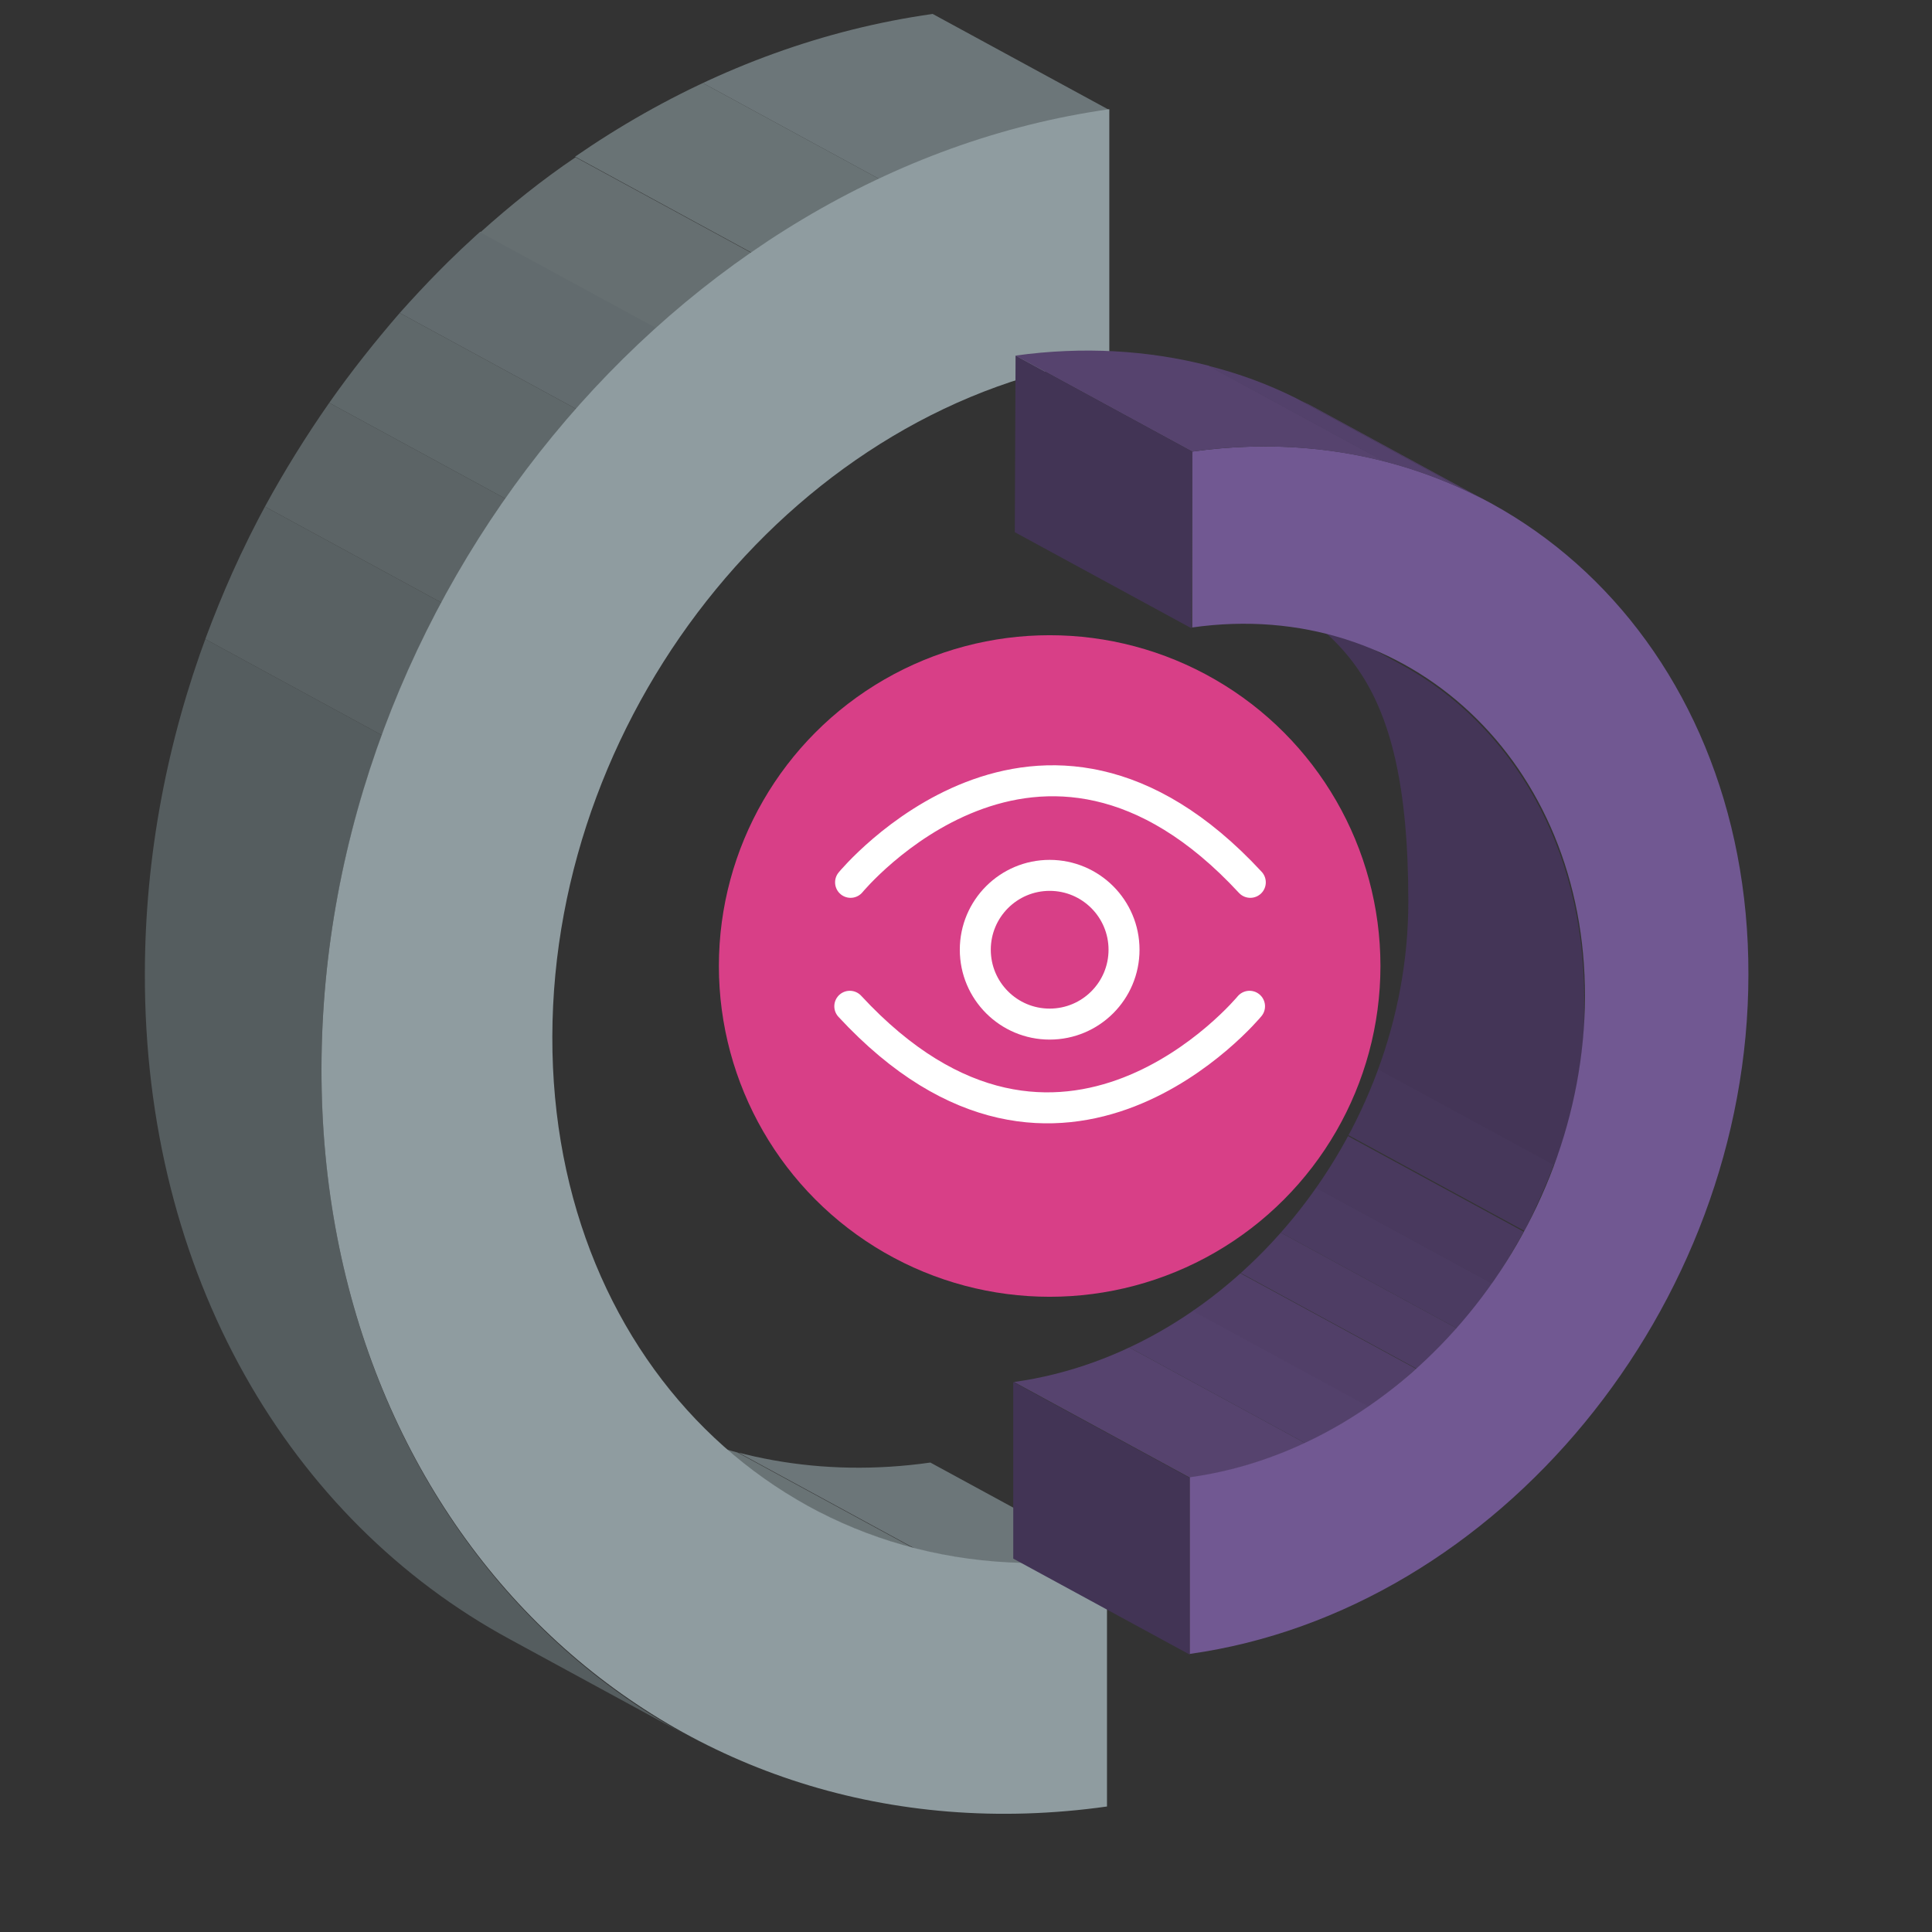 <?xml version="1.0" encoding="UTF-8"?>
<svg id="Layer_1" data-name="Layer 1" xmlns="http://www.w3.org/2000/svg" xmlns:xlink="http://www.w3.org/1999/xlink" version="1.1" viewBox="0 0 249.4 249.4">
  <rect x="0" y="0" width="249.4" height="249.4" fill="#333333" stroke="none"/>
  <defs>
    <style>
      .cls-1 {
        fill: #56436e;
      }

      .cls-1, .cls-2, .cls-3, .cls-4, .cls-5, .cls-6, .cls-7, .cls-8, .cls-9, .cls-10, .cls-11, .cls-12, .cls-13, .cls-14, .cls-15, .cls-16, .cls-17, .cls-18, .cls-19, .cls-20, .cls-21 {
        stroke-width: 0px;
      }

      .cls-22 {
        clip-path: url(#clippath);
      }

      .cls-2, .cls-23 {
        fill: none;
      }

      .cls-3 {
        fill: #4e3d64;
      }

      .cls-4 {
        fill: #555d5f;
      }

      .cls-5 {
        fill: #697375;
      }

      .cls-24 {
        clip-path: url(#clippath-1);
      }

      .cls-25 {
        clip-path: url(#clippath-3);
      }

      .cls-26 {
        clip-path: url(#clippath-2);
      }

      .cls-6 {
        fill: #596163;
      }

      .cls-7 {
        fill: #4b3b61;
      }

      .cls-8 {
        fill: #443557;
      }

      .cls-9 {
        fill: #46375a;
      }

      .cls-23 {
        stroke: #fff;
        stroke-linecap: round;
        stroke-miterlimit: 10;
        stroke-width: 4px;
      }

      .cls-10 {
        fill: #513f68;
      }

      .cls-11 {
        fill: #423455;
      }

      .cls-12 {
        fill: #8f9ca0;
      }

      .cls-13 {
        fill: #715892;
      }

      .cls-14 {
        fill: #5f686a;
      }

      .cls-15 {
        fill: #5c6466;
      }

      .cls-16 {
        fill: #626b6e;
      }

      .cls-17 {
        fill: #6c7679;
      }

      .cls-27 {
        isolation: isolate;
      }

      .cls-18 {
        fill: #53416b;
      }

      .cls-19 {
        fill: #666f71;
      }

      .cls-20 {
        fill: #49395e;
      }

      .cls-21 {
        fill: #d83f87;
      }
    </style>
    <clipPath id="clippath">
      <path class="cls-2" d="M104.6,194.6l-22.8-12.4c11.1,6,24.2,8.6,38.3,6.6l22.8,12.4c-14.1,2-27.2-.6-38.3-6.6Z"/>
    </clipPath>
    <clipPath id="clippath-1">
      <path class="cls-2" d="M88.6,224l-22.8-12.4c-28.4-15.4-47.2-47-47.1-86,.1-60.5,45.6-115.9,101.7-123.8l22.8,12.4c-56.1,7.9-101.6,63.3-101.7,123.8,0,39,18.7,70.5,47.1,86Z"/>
    </clipPath>
    <clipPath id="clippath-2">
      <path class="cls-2" d="M158.2,73.4l22.8,12.4c14.2,7.7,23.6,23.5,23.6,43,0,30.3-22.9,58-50.9,62l-22.8-12.4c28.1-3.9,50.9-31.7,50.9-62s-9.4-35.3-23.6-43Z"/>
    </clipPath>
    <clipPath id="clippath-3">
      <path class="cls-2" d="M169.5,52.5l22.8,12.4c-11.1-6-24.3-8.6-38.4-6.6l-22.8-12.4c14.1-2,27.3.6,38.4,6.6Z"/>
    </clipPath>
  </defs>
  <circle class="cls-21" cx="135.5" cy="124.7" r="42.7"/>
  <g class="cls-27">
    <g class="cls-27">
      <g class="cls-22">
        <g class="cls-27">
          <path class="cls-19" d="M104.6,194.6l-22.8-12.4c.7.4,1.4.8,2.2,1.1l22.8,12.4c-.7-.4-1.5-.7-2.2-1.1"/>
          <path class="cls-5" d="M106.7,195.7l-22.8-12.4c3.6,1.8,7.4,3.2,11.3,4.2l22.8,12.4c-4-1-7.7-2.4-11.3-4.2"/>
          <path class="cls-17" d="M118.1,199.9l-22.8-12.4c7.7,2,16.1,2.5,24.8,1.3l22.8,12.4c-8.7,1.2-17.1.7-24.8-1.3"/>
        </g>
      </g>
    </g>
    <g class="cls-27">
      <g class="cls-24">
        <g class="cls-27">
          <path class="cls-4" d="M88.6,224l-22.8-12.4c-28.4-15.4-47.2-47-47.1-86s2.8-29.5,7.8-43.1l22.8,12.4c-5,13.6-7.8,28.2-7.8,43.1,0,39,18.7,70.5,47.1,86"/>
          <path class="cls-6" d="M49.3,94.9l-22.8-12.4c2.2-5.9,4.7-11.6,7.7-17.1l22.8,12.4c-3,5.5-5.5,11.2-7.7,17.1"/>
          <path class="cls-15" d="M57,77.8l-22.8-12.4c2.5-4.6,5.3-9.1,8.3-13.4l22.8,12.4c-3,4.3-5.8,8.8-8.3,13.4"/>
          <path class="cls-14" d="M65.3,64.4l-22.8-12.4c2.8-4,5.9-7.9,9.1-11.6l22.8,12.4c-3.2,3.7-6.3,7.6-9.1,11.6"/>
          <path class="cls-16" d="M74.4,52.8l-22.8-12.4c3.3-3.7,6.7-7.2,10.4-10.5l22.8,12.4c-3.6,3.3-7.1,6.8-10.4,10.5"/>
          <path class="cls-19" d="M84.8,42.4l-22.8-12.4c3.9-3.5,8-6.8,12.3-9.7l22.8,12.4c-4.3,3-8.4,6.2-12.3,9.7"/>
          <path class="cls-5" d="M97,32.6l-22.8-12.4c5.2-3.6,10.8-6.8,16.5-9.5l22.8,12.4c-5.7,2.7-11.2,5.9-16.5,9.5"/>
          <path class="cls-17" d="M113.5,23.1l-22.8-12.4c9.4-4.4,19.4-7.5,29.7-8.9l22.8,12.4c-10.3,1.5-20.3,4.5-29.7,8.9"/>
        </g>
      </g>
    </g>
    <path class="cls-12" d="M143.2,14.2v32.1c-39.7,5.6-71.8,44.7-71.9,87.5s32,72.9,71.6,67.3v32.1c-56.1,7.9-101.5-34.8-101.4-95.3.1-60.5,45.6-115.9,101.7-123.8Z"/>
  </g>
  <g class="cls-27">
    <polygon class="cls-11" points="153.6 213.6 130.8 201.2 130.8 178.4 153.6 190.8 153.6 213.6"/>
    <g class="cls-27">
      <g class="cls-26">
        <g class="cls-27">
          <path class="cls-1" d="M153.6,190.8l-22.8-12.4c5.2-.7,10.2-2.3,14.9-4.5l22.8,12.4c-4.7,2.2-9.7,3.7-14.9,4.5"/>
          <path class="cls-18" d="M168.5,186.3l-22.8-12.4c2.9-1.3,5.6-2.9,8.3-4.8l22.8,12.4c-2.6,1.8-5.4,3.4-8.3,4.8"/>
          <path class="cls-10" d="M176.7,181.6l-22.8-12.4c2.1-1.5,4.2-3.1,6.1-4.9l22.8,12.4c-2,1.8-4,3.4-6.1,4.9"/>
          <path class="cls-3" d="M182.9,176.7l-22.8-12.4c1.8-1.6,3.6-3.4,5.2-5.2l22.8,12.4c-1.6,1.9-3.4,3.6-5.2,5.2"/>
          <path class="cls-7" d="M188.1,171.5l-22.8-12.4c1.6-1.8,3.2-3.8,4.6-5.8l22.8,12.4c-1.4,2-2.9,4-4.6,5.8"/>
          <path class="cls-20" d="M192.6,165.7l-22.8-12.4c1.5-2.1,2.9-4.4,4.1-6.7l22.8,12.4c-1.3,2.3-2.6,4.6-4.1,6.7"/>
          <path class="cls-9" d="M196.8,158.9l-22.8-12.4c1.5-2.7,2.8-5.6,3.8-8.6l22.8,12.4c-1.1,2.9-2.4,5.8-3.8,8.6"/>
          <path class="cls-8" d="M200.6,150.4l-22.8-12.4c2.5-6.8,3.9-14.1,3.9-21.6,0-19.5-9.4-35.3-23.6-43l22.8,12.4c14.2,7.7,23.6,23.5,23.6,43s-1.4,14.8-3.9,21.6"/>
        </g>
      </g>
    </g>
    <path class="cls-13" d="M153.9,58.3c39.7-5.6,71.9,24.6,71.8,67.5,0,42.9-32.3,82.1-72.1,87.7v-22.8c28.1-3.9,50.9-31.7,51-62s-22.7-51.7-50.7-47.7v-22.8Z"/>
    <g class="cls-27">
      <g class="cls-25">
        <g class="cls-27">
          <path class="cls-1" d="M153.9,58.3l-22.8-12.4c8.7-1.2,17.1-.7,24.9,1.3l22.8,12.4c-7.7-2-16.1-2.5-24.9-1.3"/>
          <path class="cls-18" d="M178.7,59.6l-22.8-12.4c4,1,7.8,2.4,11.4,4.2l22.8,12.4c-3.6-1.8-7.4-3.2-11.4-4.2"/>
          <path class="cls-10" d="M190.1,63.8l-22.8-12.4c.7.4,1.5.7,2.2,1.1l22.8,12.4c-.7-.4-1.5-.8-2.2-1.1"/>
        </g>
      </g>
    </g>
    <polygon class="cls-11" points="153.8 81.1 131 68.7 131.1 45.9 153.9 58.3 153.8 81.1"/>
  </g>
  <path class="cls-23" d="M109.8,113.9s24.3-29.5,51.6,0"/>
  <path class="cls-23" d="M161.3,129.9s-24.3,29.5-51.6,0"/>
  <circle class="cls-23" cx="135.5" cy="122.6" r="9.6"/>
</svg>